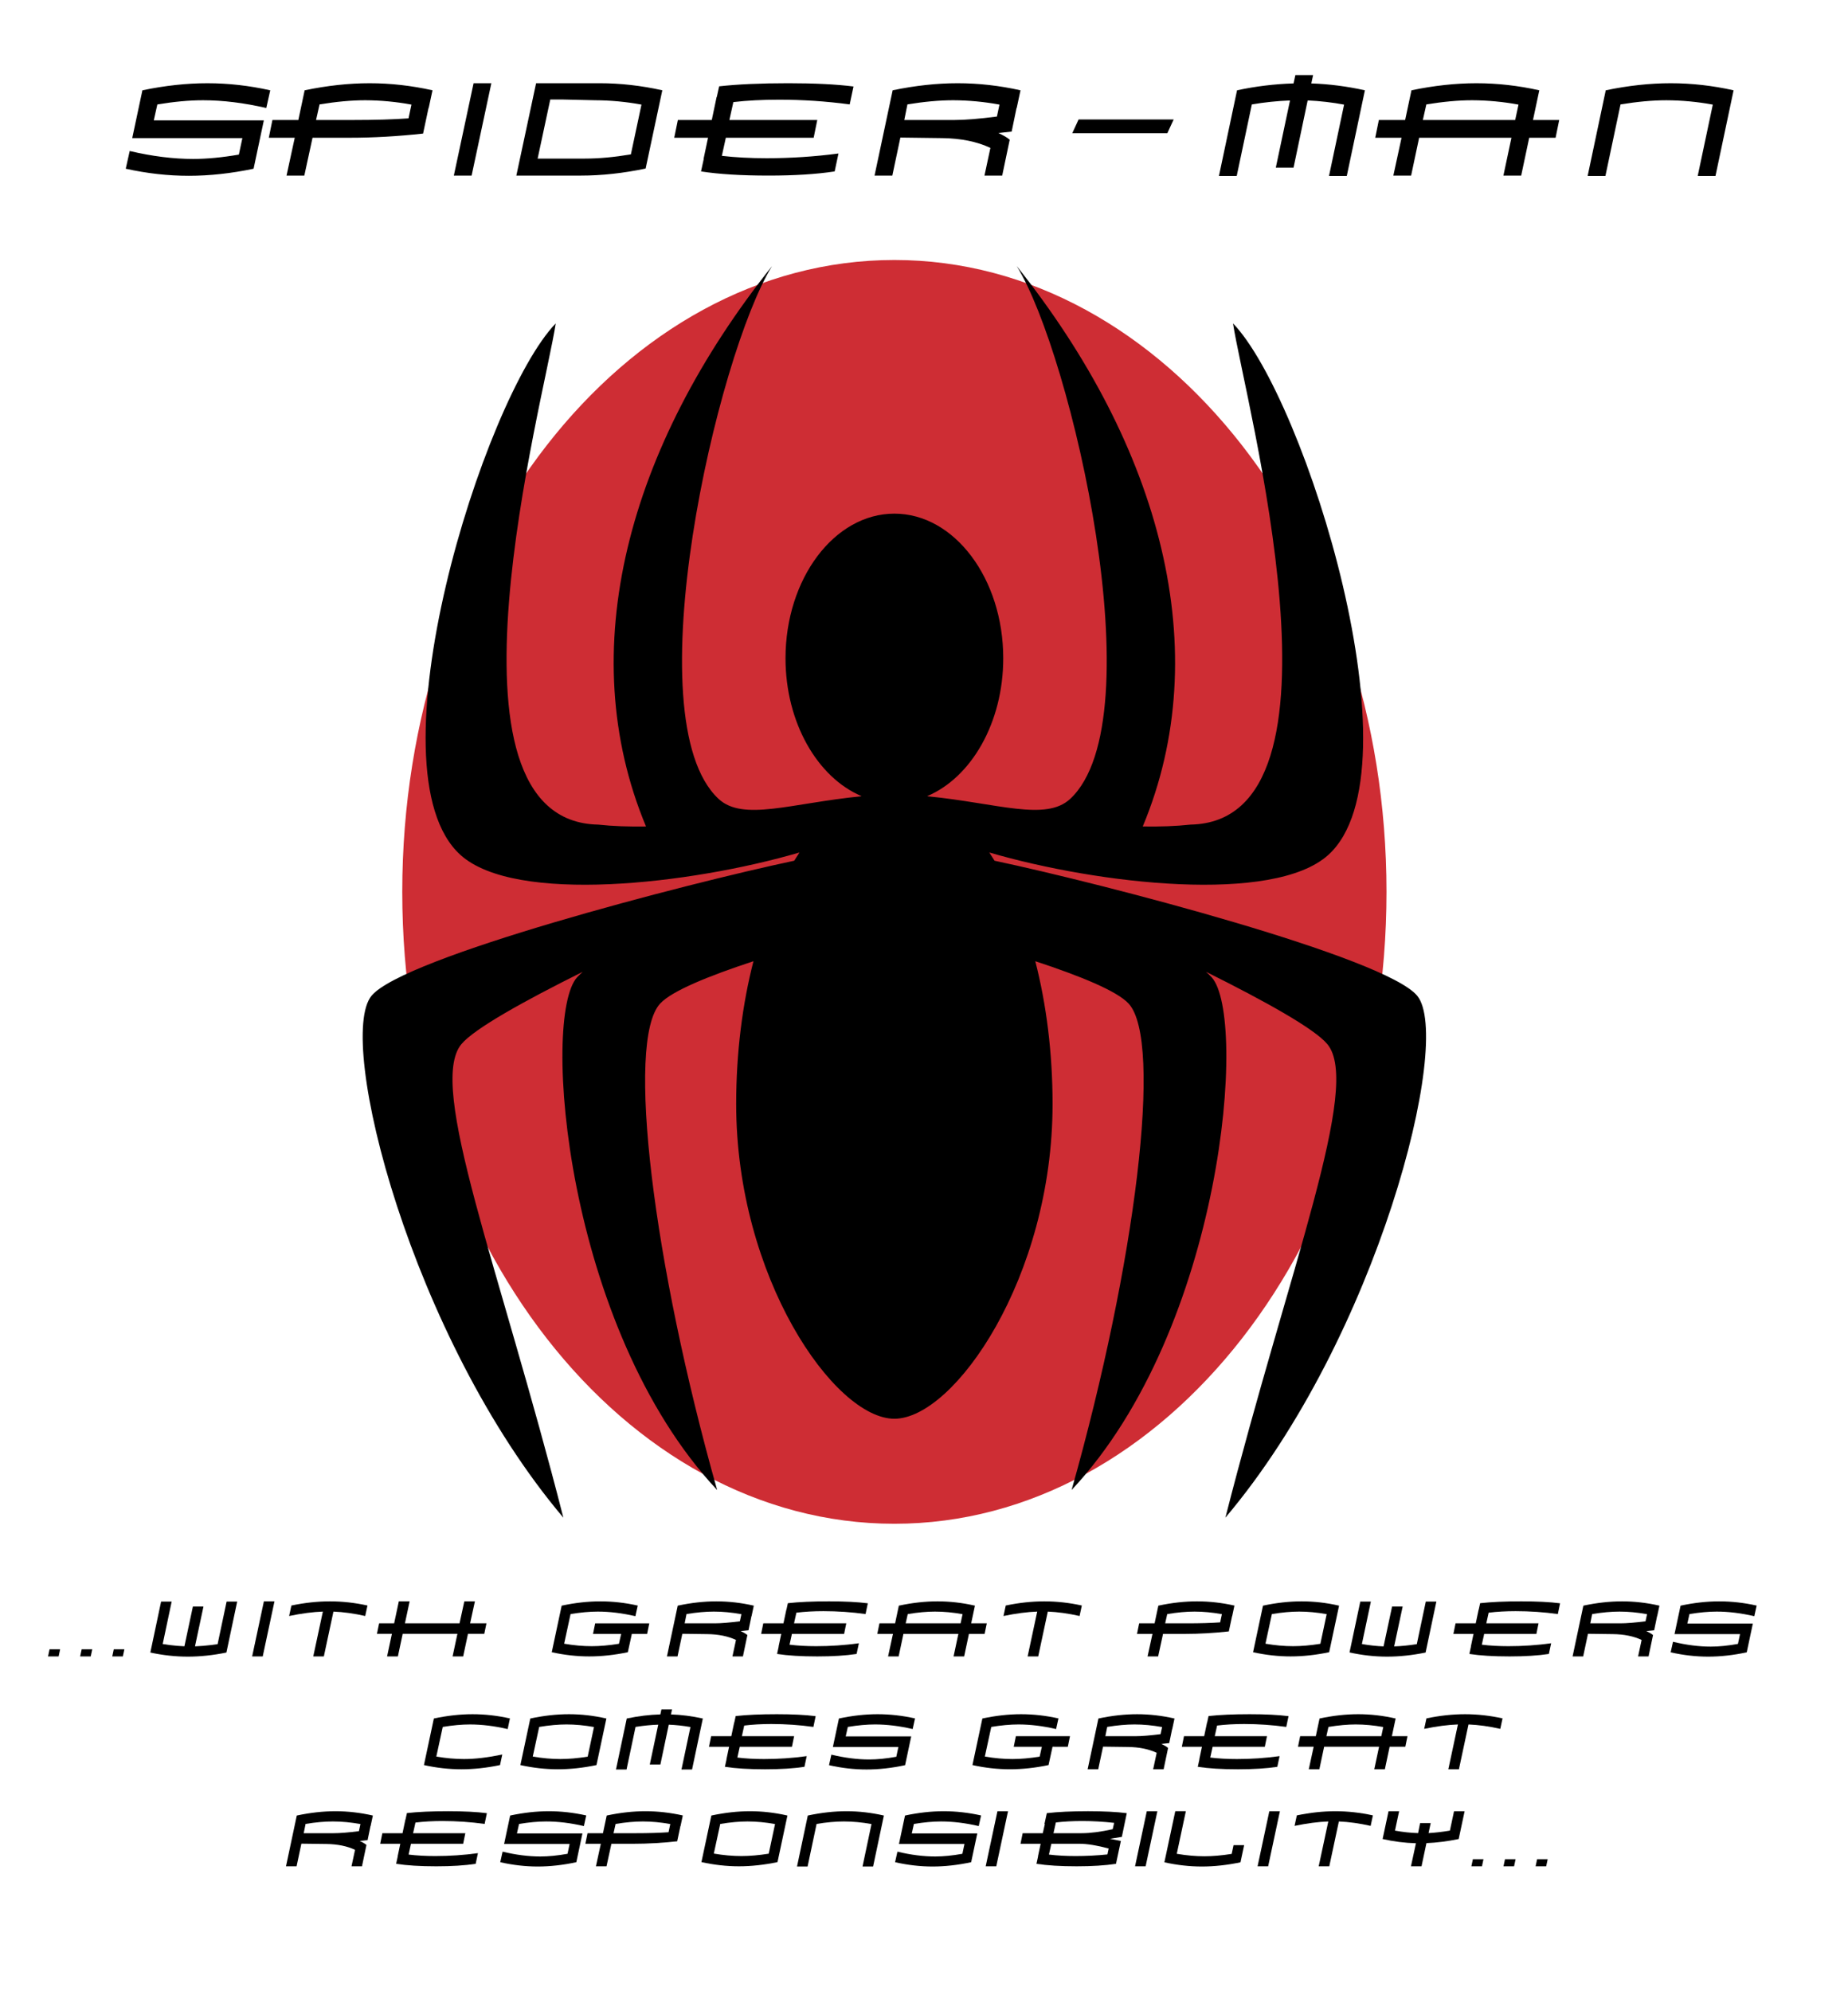 <?xml version="1.0" encoding="utf-8"?>
<!-- Generator: Adobe Illustrator 16.0.0, SVG Export Plug-In . SVG Version: 6.00 Build 0)  -->
<!DOCTYPE svg PUBLIC "-//W3C//DTD SVG 1.1//EN" "http://www.w3.org/Graphics/SVG/1.1/DTD/svg11.dtd">
<svg version="1.1" id="Layer_1" xmlns="http://www.w3.org/2000/svg" xmlns:xlink="http://www.w3.org/1999/xlink" x="0px" y="0px"
	 width="840.071px" height="904.838px" viewBox="0 0 840.071 904.838" enable-background="new 0 0 840.071 904.838"
	 xml:space="preserve">
<g>
	<defs>
		<rect id="SVGID_1_" width="840.071" height="904.838"/>
	</defs>
	<clipPath id="SVGID_2_">
		<use xlink:href="#SVGID_1_"  overflow="visible"/>
	</clipPath>
	<path clip-path="url(#SVGID_2_)" fill="#CE2D34" d="M406.572,118.166c123.216,0,223.706,129.013,223.706,287.198
		S529.783,692.562,406.572,692.562c-123.221,0-223.71-129.013-223.71-287.198C182.857,247.179,283.351,118.166,406.572,118.166"/>
	<path clip-path="url(#SVGID_2_)" d="M361.032,391.205c-49.646,10.503-177.623,43.839-192.128,61.366
		c-16.402,19.823,18.064,155.526,87.191,237.219c-29.065-113.896-62.055-196.375-46.342-215.226
		c5.855-7.028,28.322-19.521,55.164-32.873c-0.886,0.772-1.733,1.588-2.537,2.444c-16.402,17.903-5.498,159.309,63.624,233.085
		c-29.06-102.861-41.631-204.055-25.923-221.076c5.318-5.763,21.984-12.532,42.428-19.266c-5.02,19.495-7.854,41.562-7.854,64.899
		c0,78.789,44.675,143.054,71.913,143.054c27.232,0,71.913-64.26,71.913-143.054c0-23.337-2.835-45.404-7.854-64.899
		c20.448,6.734,37.109,13.503,42.427,19.266c15.713,17.021,3.144,118.215-25.922,221.076
		c69.127-73.781,80.03-215.183,63.628-233.085c-0.804-0.856-1.65-1.672-2.536-2.444c26.836,13.348,49.304,25.84,55.159,32.873
		c15.713,18.851-17.277,101.33-46.342,215.226c69.127-81.692,103.593-217.396,87.19-237.219
		c-14.506-17.527-142.477-50.863-192.129-61.366c-0.78-1.281-1.578-2.532-2.389-3.744c49.792,14.521,129.139,23.503,154.021,1.183
		c42.726-38.328-10.435-207.665-43.22-241.662c5.274,34.935,57.808,226.345-19.324,227.806c-6.598,0.728-13.954,0.972-21.715,0.85
		c33.298-79.782,8.255-172.456-57.3-254.711c24.843,39.974,63.233,205.896,24.33,242.156c-11.104,10.346-33.02,1.964-64.822-1.164
		c-0.063-0.023-0.125-0.05-0.185-0.078c20.004-8.44,34.558-33.366,34.558-62.661c0-36.201-22.228-65.726-49.485-65.726
		c-27.256,0-49.489,29.53-49.489,65.731c0,29.295,14.559,54.221,34.559,62.661c-0.062,0.023-0.122,0.049-0.181,0.078
		c-31.803,3.128-53.718,11.51-64.822,1.163c-38.908-36.259-0.513-202.181,24.33-242.155c-65.56,82.255-90.603,174.929-57.3,254.711
		c-7.761,0.117-15.121-0.122-21.72-0.85c-77.127-1.466-24.598-192.871-19.324-227.806c-32.785,33.996-85.945,203.335-43.22,241.661
		c24.882,22.316,104.229,13.338,154.022-1.182C362.615,388.673,361.814,389.924,361.032,391.205 M115.275,76.688
		c-10.205,2.14-20.029,3.21-29.467,3.21c-9.442,0-18.987-1.07-28.645-3.21l1.799-8.055c10.18,2.4,19.794,3.607,28.836,3.607
		c6.241,0,13.171-0.66,20.786-1.974l1.593-7.493H60.111l4.623-21.729c10.263-2.141,20.111-3.211,29.549-3.211
		c9.442,0,18.963,1.07,28.567,3.211l-1.799,8.049c-10.126-2.341-19.715-3.524-28.742-3.524c-6.241,0-13.167,0.631-20.781,1.907
		l-1.618,7.228h50.032L115.275,76.688z M143.675,54.542h16.945c9.769,0,18.137-0.249,25.092-0.743l1.329-6.256
		c-6.919-1.284-13.94-1.944-20.977-1.975c-6.241,0-13.186,0.631-20.801,1.892L143.675,54.542z M123.837,54.542h11.784l2.868-13.499
		c10.264-2.141,20.112-3.211,29.555-3.211c9.437,0,18.958,1.07,28.562,3.211l-1.731,8.064h-0.083l-2.468,11.607
		c-11.564,1.262-22.677,1.897-33.307,1.897h-16.945l-3.734,17.203h-8.084l3.735-17.203H122.19L123.837,54.542z M215.28,37.832h8.079
		l-8.973,41.982h-8.079L215.28,37.832z M286.788,70.167l4.814-22.624c-6.96-1.286-14.021-1.947-21.099-1.975
		c-1.373,0-6.119-0.107-14.257-0.327h-6.104l-5.738,26.837h-8.04h29.608C272.228,72.078,279.158,71.447,286.788,70.167
		 M293.493,76.604c-10.21,2.14-20.033,3.206-29.471,3.206h-29.3l8.974-41.983h28.811c9.442,0,18.963,1.07,28.566,3.211
		L293.493,76.604z M308.146,54.542h15.419l2.195-10.455h0.083l1.07-4.857c8.451-0.934,18.934-1.403,31.446-1.403
		c11.964,0,21.841,0.493,29.632,1.481l-1.731,8.147c-10.687-1.434-21.459-2.149-32.241-2.141c-7.464,0-14.34,0.357-20.65,1.085
		l-1.798,8.138h39.949l-1.642,8.069h-39.925l-1.813,8.23c6.202,0.714,13.005,1.071,20.414,1.071c10.919,0,21.789-0.714,32.6-2.141
		l-1.731,8.147c-8.23,1.261-18.245,1.892-30.042,1.892c-12.346,0-22.585-0.631-30.703-1.892l1.231-5.679h-0.083l2.034-9.628h-15.366
		L308.146,54.542z M453.853,60.47c2.292,1.041,4.003,2.043,5.147,3.035l-3.417,16.309h-8.064l2.703-12.594
		c-6.09-2.855-13.387-4.336-21.896-4.448l-19.031-0.244l-3.66,17.286h-8.084l8.235-38.771c10.264-2.141,20.111-3.211,29.549-3.211
		c9.442,0,18.963,1.07,28.566,3.211l-1.729,8.064h-0.079l-2.208,10.699L453.853,60.47z M411.074,54.542h22.874
		c4.706,0,11.123-0.523,19.236-1.564l1.163-5.435c-6.929-1.283-13.959-1.944-21.006-1.975c-6.256,0-13.211,0.631-20.84,1.882
		L411.074,54.542z M490.313,54.293h43.219l-2.883,6.255h-43.215L490.313,54.293z M588.853,34.127h8.064l-0.821,3.788
		c8.064,0.274,16.188,1.319,24.363,3.128l-8.235,38.938h-8.079l6.857-32.433c-5.468-1.019-11.001-1.653-16.559-1.897l-6.417,30.542
		h-8.063l6.456-30.527c-5.819,0.214-11.617,0.815-17.355,1.799l-6.872,32.516h-8.079l8.23-38.938
		c8.451-1.819,17.049-2.866,25.688-3.128L588.853,34.127z M648.396,47.46l-1.594,7.082h41.983l1.5-6.999
		c-6.951-1.285-14.004-1.946-21.074-1.975C663.004,45.568,656.063,46.204,648.396,47.46 M695.153,62.611l-3.65,17.203h-8.079
		l3.65-17.203h-41.959l-3.646,17.203h-8.079l3.729-17.203h-11.959l1.646-8.069h11.95l2.869-13.499
		c10.263-2.141,20.106-3.211,29.549-3.211s18.963,1.07,28.567,3.211l-2.869,13.499h11.92l-1.647,8.069H695.153z M729.947,41.043
		c10.263-2.141,20.11-3.211,29.549-3.211c9.441,0,18.963,1.07,28.566,3.211l-8.235,38.938h-8.078l6.861-32.433
		c-6.962-1.286-14.024-1.947-21.104-1.975c-6.251,0-13.211,0.631-20.84,1.892l-6.872,32.516h-8.078L729.947,41.043z"/>
	<polygon clip-path="url(#SVGID_2_)" points="22.528,749.622 27.336,749.622 26.649,752.855 21.842,752.855 	"/>
	<polygon clip-path="url(#SVGID_2_)" points="37.126,749.622 41.935,749.622 41.248,752.855 36.44,752.855 	"/>
	<polygon clip-path="url(#SVGID_2_)" points="51.724,749.622 56.532,749.622 55.845,752.855 51.038,752.855 	"/>
	<path clip-path="url(#SVGID_2_)" d="M102.923,751.092c-6.075,1.242-11.921,1.862-17.538,1.862c-5.618,0-11.3-0.62-17.048-1.862
		l4.899-23.171h4.806l-4.079,19.3c4.38,0.72,8.581,1.079,12.602,1.079c3.695,0,7.814-0.342,12.358-1.024l4.091-19.354h4.808
		L102.923,751.092z M87.992,751.287l-4.86,0.246l4.555-21.359h4.808L87.992,751.287z"/>
	<polygon clip-path="url(#SVGID_2_)" points="119.963,727.822 124.772,727.822 119.432,752.855 114.623,752.855 	"/>
	<path clip-path="url(#SVGID_2_)" d="M132.462,729.72c6.075-1.265,11.92-1.897,17.538-1.897c5.617,0,11.299,0.633,17.047,1.897
		l-1.027,4.766c-5.06-1.146-9.874-1.815-14.444-2.007l-4.36,20.377h-4.809l4.36-20.379c-4.54,0.16-9.651,0.829-15.333,2.009
		L132.462,729.72z"/>
	<polygon clip-path="url(#SVGID_2_)" points="221.13,737.816 220.15,742.568 218.191,742.568 212.743,742.568 210.548,752.855 
		205.74,752.855 207.934,742.568 183.066,742.568 180.872,752.855 175.963,752.855 178.157,742.568 173.317,742.568 
		171.358,742.568 172.341,737.816 179.171,737.816 181.303,727.822 186.212,727.822 184.08,737.816 208.898,737.816 211.08,727.822 
		215.888,727.822 213.706,737.816 	"/>
	<path clip-path="url(#SVGID_2_)" d="M287.225,742.617l-1.823,8.328c-6.074,1.273-11.921,1.91-17.538,1.91
		c-5.617,0-11.3-0.637-17.047-1.91l4.507-21.162c6.106-1.308,11.968-1.96,17.586-1.96c5.617,0,11.283,0.641,16.999,1.922
		l-1.071,4.829c-6.029-1.398-11.73-2.099-17.106-2.099c-3.715,0-7.838,0.378-12.365,1.134l-2.918,13.466
		c4.362,0.752,8.547,1.127,12.553,1.127c3.712,0,7.831-0.365,12.358-1.094l1.007-4.491h-12.788l0.979-4.801h24.593l-0.979,4.801
		H287.225z"/>
	<path clip-path="url(#SVGID_2_)" d="M336.691,741.342c1.359,0.619,2.379,1.223,3.06,1.809l-2.031,9.705h-4.759l1.605-7.489
		c-3.632-1.702-7.983-2.586-13.054-2.651l-11.336-0.146l-2.185,10.287h-4.808l4.899-23.073c6.107-1.306,11.969-1.96,17.587-1.96
		c5.617,0,11.283,0.654,16.998,1.96l-1.029,4.801h-0.048l-1.317,6.368L336.691,741.342z M311.234,737.816h13.628
		c2.811,0,6.634-0.309,11.471-0.923l0.693-3.232c-4.355-0.789-8.528-1.185-12.522-1.185c-3.732,0-7.874,0.375-12.424,1.123
		L311.234,737.816z"/>
	<path clip-path="url(#SVGID_2_)" d="M346.98,737.816h9.171l1.311-6.223h0.049l0.637-2.928c5.029-0.562,11.267-0.844,18.713-0.844
		c7.119,0,12.998,0.298,17.636,0.89l-1.027,4.892c-6.292-0.882-12.682-1.323-19.17-1.323c-4.434,0-8.526,0.233-12.275,0.699
		l-1.068,4.837h23.742l-0.978,4.801h-23.725l-1.082,4.906c3.686,0.453,7.733,0.679,12.137,0.679c6.492,0,12.952-0.441,19.38-1.323
		l-1.029,4.851c-4.899,0.751-10.859,1.126-17.88,1.126c-7.349,0-13.44-0.375-18.273-1.126l0.735-3.381h-0.049l1.206-5.731h-9.142
		L346.98,737.816z"/>
	<path clip-path="url(#SVGID_2_)" d="M440.465,742.617l-2.174,10.238h-4.808l2.174-10.238h-24.97l-2.174,10.238h-4.807l2.223-10.238
		h-7.122l0.981-4.801h7.111l1.705-8.034c6.107-1.306,11.969-1.96,17.587-1.96c5.617,0,11.283,0.654,16.999,1.96l-1.706,8.034h7.094
		l-0.982,4.801H440.465z M412.649,733.609l-0.943,4.207h24.971l0.884-4.164c-4.34-0.783-8.517-1.176-12.53-1.176
		C421.345,732.477,417.217,732.854,412.649,733.609"/>
	<path clip-path="url(#SVGID_2_)" d="M457.2,729.72c6.074-1.265,11.92-1.897,17.538-1.897c5.616,0,11.299,0.633,17.047,1.897
		l-1.028,4.766c-5.059-1.146-9.874-1.815-14.442-2.007l-4.361,20.377h-4.809l4.359-20.379c-4.54,0.16-9.65,0.829-15.333,2.009
		L457.2,729.72z"/>
	<path clip-path="url(#SVGID_2_)" d="M517.847,737.816h7.015l1.705-8.034c6.106-1.306,11.97-1.96,17.587-1.96
		c5.616,0,11.282,0.642,16.999,1.925l-1.029,4.836h-0.049l-1.469,6.907c-6.887,0.752-13.493,1.127-19.823,1.127H528.7l-2.226,10.238
		h-4.807l2.223-10.238h-7.023L517.847,737.816z M529.668,737.816h10.08c5.806,0,10.78-0.147,14.923-0.444l0.793-3.721
		c-4.339-0.783-8.496-1.175-12.475-1.175c-3.72,0-7.846,0.379-12.378,1.133L529.668,737.816z"/>
	<path clip-path="url(#SVGID_2_)" d="M604.212,750.945c-6.075,1.273-11.921,1.91-17.538,1.91s-11.3-0.637-17.048-1.91l4.507-21.162
		c6.107-1.308,11.97-1.96,17.587-1.96s11.283,0.652,16.999,1.96L604.212,750.945z M600.219,747.119l2.868-13.467
		c-4.341-0.783-8.516-1.177-12.528-1.177c-3.721,0-7.848,0.378-12.383,1.134l-2.918,13.466c4.373,0.752,8.565,1.127,12.579,1.127
		C591.557,748.202,595.684,747.841,600.219,747.119"/>
	<path clip-path="url(#SVGID_2_)" d="M628.95,748.3l3.869-18.125h4.81l-3.87,18.126c3.139-0.093,6.57-0.436,10.298-1.026
		l4.091-19.354h4.807l-4.899,23.171c-6.073,1.242-11.921,1.861-17.537,1.861c-5.617,0-11.3-0.635-17.048-1.906l4.899-23.126h4.806
		l-4.08,19.3C622.494,747.815,625.78,748.175,628.95,748.3"/>
	<path clip-path="url(#SVGID_2_)" d="M661.676,737.816h9.171l1.31-6.223h0.05l0.637-2.928c5.03-0.562,11.268-0.844,18.714-0.844
		c7.119,0,12.997,0.298,17.636,0.89l-1.027,4.892c-6.292-0.882-12.682-1.323-19.169-1.323c-4.435,0-8.526,0.233-12.275,0.699
		l-1.068,4.837h23.742l-0.978,4.801h-23.726l-1.082,4.906c3.687,0.453,7.732,0.679,12.138,0.679c6.491,0,12.952-0.441,19.38-1.323
		l-1.029,4.851c-4.898,0.751-10.86,1.126-17.88,1.126c-7.349,0-13.44-0.375-18.273-1.126l0.734-3.381h-0.048l1.205-5.731h-9.142
		L661.676,737.816z"/>
	<path clip-path="url(#SVGID_2_)" d="M748.382,741.342c1.359,0.619,2.38,1.223,3.061,1.809l-2.032,9.705h-4.758l1.604-7.489
		c-3.632-1.702-7.983-2.586-13.054-2.651l-11.336-0.146l-2.185,10.287h-4.809l4.899-23.073c6.106-1.306,11.969-1.96,17.587-1.96
		c5.616,0,11.283,0.654,16.998,1.96l-1.029,4.801h-0.049l-1.317,6.368L748.382,741.342z M722.926,737.816h13.627
		c2.811,0,6.635-0.309,11.472-0.923l0.692-3.232c-4.354-0.789-8.528-1.185-12.521-1.185c-3.733,0-7.874,0.375-12.424,1.123
		L722.926,737.816z"/>
	<path clip-path="url(#SVGID_2_)" d="M794.038,750.994c-6.075,1.307-11.921,1.96-17.538,1.96s-11.3-0.653-17.047-1.96l1.067-4.792
		c6.061,1.464,11.779,2.196,17.157,2.196c3.714,0,7.837-0.41,12.367-1.23l0.945-4.453h-29.779l2.749-12.932
		c6.106-1.308,11.969-1.96,17.586-1.96s11.284,0.641,16.999,1.922l-1.068,4.83c-6.027-1.399-11.73-2.1-17.106-2.1
		c-3.715,0-7.837,0.38-12.366,1.135l-0.964,4.304h29.777L794.038,750.994z"/>
	<path clip-path="url(#SVGID_2_)" d="M201.264,784.904l-2.917,13.466c4.375,0.752,8.572,1.127,12.59,1.127
		c5.029,0,10.827-0.686,17.391-2.058l-1.028,4.801c-6.075,1.273-11.921,1.911-17.538,1.911c-5.618,0-11.3-0.638-17.048-1.911
		l4.507-21.163c6.107-1.306,11.969-1.959,17.587-1.959c5.617,0,11.283,0.641,16.998,1.924l-1.027,4.836
		c-6.037-1.404-11.747-2.105-17.132-2.105C209.928,783.772,205.799,784.149,201.264,784.904"/>
	<path clip-path="url(#SVGID_2_)" d="M271.144,802.241c-6.075,1.272-11.921,1.91-17.538,1.91c-5.618,0-11.3-0.638-17.048-1.91
		l4.507-21.163c6.107-1.308,11.969-1.96,17.586-1.96s11.284,0.652,17,1.96L271.144,802.241z M267.15,798.414l2.867-13.466
		c-4.34-0.784-8.516-1.177-12.528-1.177c-3.72,0-7.847,0.377-12.382,1.133l-2.918,13.466c4.373,0.752,8.565,1.127,12.579,1.127
		C258.487,799.497,262.614,799.137,267.15,798.414"/>
	<path clip-path="url(#SVGID_2_)" d="M300.67,776.963h4.813l-0.49,2.253c4.801,0.164,9.634,0.784,14.501,1.862l-4.899,23.171h-4.806
		l4.079-19.301c-3.367-0.594-6.652-0.952-9.855-1.078l-3.821,18.126h-4.813l3.839-18.124c-3.143,0.093-6.58,0.434-10.311,1.022
		l-4.091,19.354h-4.807l4.899-23.171c5.254-1.112,10.345-1.733,15.273-1.864L300.67,776.963z"/>
	<path clip-path="url(#SVGID_2_)" d="M323.267,789.111h9.171l1.311-6.221h0.049l0.637-2.93c5.029-0.561,11.267-0.843,18.713-0.843
		c7.119,0,12.998,0.297,17.636,0.889l-1.027,4.892c-6.292-0.881-12.682-1.322-19.17-1.322c-4.434,0-8.526,0.232-12.275,0.698
		l-1.068,4.837h23.742l-0.978,4.801h-23.725l-1.082,4.906c3.687,0.453,7.733,0.679,12.137,0.679c6.492,0,12.952-0.44,19.38-1.323
		l-1.029,4.851c-4.899,0.752-10.859,1.127-17.88,1.127c-7.349,0-13.44-0.375-18.273-1.127l0.735-3.38h-0.049l1.205-5.732h-9.141
		L323.267,789.111z"/>
	<path clip-path="url(#SVGID_2_)" d="M411.443,802.289c-6.075,1.307-11.921,1.959-17.538,1.959c-5.617,0-11.3-0.652-17.047-1.959
		l1.067-4.792c6.061,1.464,11.78,2.195,17.157,2.195c3.715,0,7.838-0.409,12.367-1.23l0.946-4.451h-29.779l2.748-12.934
		c6.107-1.306,11.969-1.959,17.587-1.959c5.617,0,11.283,0.641,16.999,1.921l-1.068,4.831c-6.029-1.398-11.731-2.099-17.108-2.099
		c-3.714,0-7.836,0.379-12.365,1.133l-0.965,4.305h29.778L411.443,802.289z"/>
	<path clip-path="url(#SVGID_2_)" d="M478.469,793.912l-1.824,8.328c-6.074,1.274-11.92,1.91-17.537,1.91s-11.3-0.636-17.047-1.91
		l4.507-21.163c6.105-1.306,11.968-1.959,17.586-1.959c5.616,0,11.283,0.641,16.999,1.921l-1.071,4.83
		c-6.028-1.397-11.73-2.098-17.105-2.098c-3.715,0-7.838,0.378-12.365,1.133l-2.918,13.466c4.362,0.751,8.547,1.126,12.552,1.126
		c3.713,0,7.832-0.363,12.358-1.093l1.008-4.491h-12.788l0.979-4.801h24.593l-0.979,4.801H478.469z"/>
	<path clip-path="url(#SVGID_2_)" d="M527.935,792.637c1.359,0.62,2.38,1.224,3.061,1.809l-2.032,9.706h-4.758l1.604-7.489
		c-3.632-1.703-7.982-2.586-13.054-2.652l-11.336-0.146l-2.185,10.288h-4.809l4.899-23.074c6.106-1.306,11.969-1.959,17.587-1.959
		c5.617,0,11.283,0.653,16.998,1.959l-1.029,4.801h-0.048l-1.317,6.368L527.935,792.637z M502.478,789.111h13.628
		c2.811,0,6.635-0.309,11.472-0.923l0.692-3.231c-4.354-0.79-8.527-1.185-12.521-1.185c-3.732,0-7.874,0.374-12.424,1.123
		L502.478,789.111z"/>
	<path clip-path="url(#SVGID_2_)" d="M538.224,789.111h9.171l1.31-6.221h0.051l0.636-2.93c5.03-0.561,11.268-0.843,18.714-0.843
		c7.119,0,12.997,0.297,17.636,0.889l-1.027,4.892c-6.292-0.881-12.682-1.322-19.169-1.322c-4.435,0-8.526,0.232-12.275,0.698
		l-1.068,4.837h23.742l-0.978,4.801h-23.726l-1.082,4.906c3.687,0.453,7.732,0.679,12.138,0.679c6.491,0,12.951-0.44,19.38-1.323
		l-1.029,4.851c-4.899,0.752-10.86,1.127-17.88,1.127c-7.349,0-13.44-0.375-18.273-1.127l0.734-3.38h-0.048l1.205-5.732h-9.142
		L538.224,789.111z"/>
	<path clip-path="url(#SVGID_2_)" d="M631.707,793.912l-2.173,10.238h-4.808l2.174-10.238h-24.97l-2.173,10.238h-4.809l2.224-10.238
		h-7.122l0.98-4.801h7.111l1.706-8.034c6.105-1.306,11.969-1.96,17.586-1.96s11.284,0.654,16.999,1.96l-1.706,8.034h7.095
		l-0.983,4.801H631.707z M603.893,784.904l-0.943,4.207h24.972l0.884-4.164c-4.34-0.782-8.516-1.176-12.53-1.176
		C612.588,783.771,608.461,784.15,603.893,784.904"/>
	<path clip-path="url(#SVGID_2_)" d="M648.443,781.015c6.075-1.265,11.92-1.896,17.538-1.896c5.617,0,11.299,0.632,17.048,1.896
		l-1.028,4.766c-5.06-1.146-9.874-1.815-14.443-2.007l-4.36,20.377h-4.809l4.359-20.379c-4.54,0.16-9.65,0.829-15.334,2.009
		L648.443,781.015z"/>
	<path clip-path="url(#SVGID_2_)" d="M163.521,836.733c1.359,0.619,2.38,1.223,3.06,1.809l-2.031,9.705h-4.759l1.605-7.489
		c-3.632-1.702-7.983-2.586-13.054-2.652l-11.336-0.146l-2.185,10.287h-4.808l4.899-23.073c6.107-1.306,11.969-1.96,17.587-1.96
		c5.616,0,11.283,0.654,16.999,1.96l-1.03,4.801h-0.048l-1.317,6.367L163.521,836.733z M138.064,833.208h13.628
		c2.81,0,6.634-0.309,11.472-0.923l0.692-3.232c-4.355-0.789-8.528-1.185-12.522-1.185c-3.732,0-7.874,0.375-12.424,1.123
		L138.064,833.208z"/>
	<path clip-path="url(#SVGID_2_)" d="M173.81,833.208h9.171l1.311-6.223h0.049l0.637-2.928c5.029-0.562,11.267-0.844,18.713-0.844
		c7.119,0,12.998,0.298,17.636,0.89l-1.027,4.892c-6.292-0.882-12.682-1.323-19.17-1.323c-4.434,0-8.526,0.233-12.275,0.699
		l-1.068,4.837h23.742l-0.978,4.801h-23.725l-1.082,4.906c3.687,0.453,7.733,0.679,12.137,0.679c6.492,0,12.952-0.441,19.38-1.323
		l-1.029,4.851c-4.899,0.751-10.859,1.126-17.88,1.126c-7.349,0-13.44-0.375-18.273-1.126l0.735-3.381h-0.049l1.205-5.731h-9.141
		L173.81,833.208z"/>
	<path clip-path="url(#SVGID_2_)" d="M261.986,846.386c-6.075,1.307-11.921,1.96-17.538,1.96s-11.3-0.653-17.047-1.96l1.067-4.792
		c6.061,1.464,11.78,2.195,17.157,2.195c3.715,0,7.838-0.409,12.367-1.229l0.946-4.453h-29.779l2.748-12.932
		c6.107-1.308,11.969-1.96,17.587-1.96c5.617,0,11.283,0.641,16.999,1.922l-1.068,4.83c-6.029-1.399-11.731-2.1-17.108-2.1
		c-3.714,0-7.836,0.38-12.365,1.135l-0.965,4.304h29.778L261.986,846.386z"/>
	<path clip-path="url(#SVGID_2_)" d="M267.082,833.208h7.013l1.705-8.034c6.107-1.306,11.97-1.96,17.587-1.96
		c5.617,0,11.284,0.642,16.999,1.925l-1.028,4.836h-0.05l-1.469,6.907c-6.885,0.752-13.493,1.127-19.823,1.127h-10.082
		l-2.224,10.238h-4.808l2.224-10.238h-7.025L267.082,833.208z M278.901,833.208h10.08c5.806,0,10.78-0.147,14.924-0.444l0.792-3.721
		c-4.338-0.783-8.496-1.175-12.475-1.175c-3.718,0-7.845,0.379-12.378,1.133L278.901,833.208z"/>
	<path clip-path="url(#SVGID_2_)" d="M353.446,846.337c-6.075,1.273-11.921,1.91-17.538,1.91c-5.618,0-11.3-0.637-17.048-1.91
		l4.507-21.162c6.107-1.308,11.969-1.96,17.586-1.96c5.618,0,11.284,0.652,17,1.96L353.446,846.337z M349.453,842.511l2.867-13.467
		c-4.34-0.783-8.516-1.177-12.528-1.177c-3.72,0-7.847,0.378-12.382,1.134l-2.918,13.466c4.373,0.752,8.565,1.127,12.579,1.127
		C340.79,843.594,344.917,843.232,349.453,842.511"/>
	<path clip-path="url(#SVGID_2_)" d="M367.21,825.174c6.106-1.306,11.969-1.96,17.586-1.96s11.284,0.654,16.999,1.96l-4.898,23.171
		h-4.807l4.08-19.3c-4.348-0.785-8.533-1.177-12.554-1.177c-3.727,0-7.863,0.374-12.407,1.123l-4.091,19.354h-4.807L367.21,825.174z
		"/>
	<path clip-path="url(#SVGID_2_)" d="M441.476,846.386c-6.074,1.307-11.921,1.96-17.538,1.96s-11.299-0.653-17.047-1.96l1.067-4.792
		c6.061,1.464,11.781,2.195,17.158,2.195c3.714,0,7.837-0.409,12.367-1.229l0.945-4.453h-29.778l2.747-12.932
		c6.107-1.308,11.97-1.96,17.587-1.96s11.284,0.641,16.999,1.922l-1.067,4.83c-6.028-1.399-11.731-2.1-17.107-2.1
		c-3.715,0-7.837,0.38-12.366,1.135l-0.965,4.304h29.778L441.476,846.386z"/>
	<polygon clip-path="url(#SVGID_2_)" points="453.421,823.214 458.229,823.214 452.89,848.247 448.081,848.247 	"/>
	<path clip-path="url(#SVGID_2_)" d="M509.976,834.871l-5.404,0.884l4.957,0.981l-2.216,10.385
		c-4.897,0.751-10.857,1.126-17.88,1.126c-7.348,0-13.438-0.375-18.271-1.126l0.734-3.381h-0.049l1.219-5.731h-9.155l0.978-4.801
		h9.147l0.946-4.213l-0.195,0.049l1.077-4.948c5.028-0.587,11.267-0.882,18.714-0.882c7.119,0,12.998,0.296,17.635,0.886
		L509.976,834.871z M503.989,840.165c-5.348-1.438-9.781-2.156-13.302-2.156h-12.765l-1.093,4.907
		c3.682,0.452,7.722,0.678,12.12,0.678c4.854,0,9.676-0.247,14.465-0.741L503.989,840.165z M491.644,833.208
		c3.94,0,8.662-0.606,14.166-1.82l0.665-2.884c-4.953-0.554-9.775-0.832-14.468-0.832c-4.334,0-8.342,0.217-12.023,0.648
		l-1.09,4.888H491.644z"/>
	<polygon clip-path="url(#SVGID_2_)" points="521.317,823.214 526.125,823.214 520.786,848.247 515.978,848.247 	"/>
	<path clip-path="url(#SVGID_2_)" d="M560.752,838.646h4.809l-1.665,7.789c-6.075,1.274-11.921,1.911-17.538,1.911
		c-5.618,0-11.3-0.637-17.048-1.911l4.947-23.221h4.809l-4.122,19.35c4.404,0.752,8.597,1.127,12.578,1.127
		c3.719,0,7.846-0.359,12.382-1.082L560.752,838.646z"/>
	<polygon clip-path="url(#SVGID_2_)" points="577.015,823.214 581.824,823.214 576.484,848.247 571.676,848.247 	"/>
	<path clip-path="url(#SVGID_2_)" d="M589.515,825.111c6.074-1.266,11.92-1.897,17.537-1.897s11.3,0.632,17.048,1.897l-1.027,4.766
		c-5.061-1.146-9.874-1.815-14.444-2.007l-4.359,20.377h-4.811l4.361-20.379c-4.54,0.16-9.651,0.829-15.334,2.009L589.515,825.111z"
		/>
	<path clip-path="url(#SVGID_2_)" d="M645.555,828.603h4.808l-0.964,4.551c2.973-0.163,6.207-0.538,9.703-1.126l1.878-8.813h4.809
		l-2.694,12.639c-5.067,1.044-9.955,1.664-14.662,1.859l-2.232,10.535h-4.807l2.271-10.479c-5.035-0.131-10.087-0.77-15.155-1.917
		l2.694-12.637h4.809l-1.879,8.816c3.601,0.656,7.103,1.033,10.506,1.132L645.555,828.603z"/>
	<polygon clip-path="url(#SVGID_2_)" points="669.553,845.014 674.36,845.014 673.674,848.247 668.867,848.247 	"/>
	<polygon clip-path="url(#SVGID_2_)" points="684.15,845.014 688.959,845.014 688.271,848.247 683.465,848.247 	"/>
	<polygon clip-path="url(#SVGID_2_)" points="698.748,845.014 703.557,845.014 702.869,848.247 698.063,848.247 	"/>
</g>
</svg>
